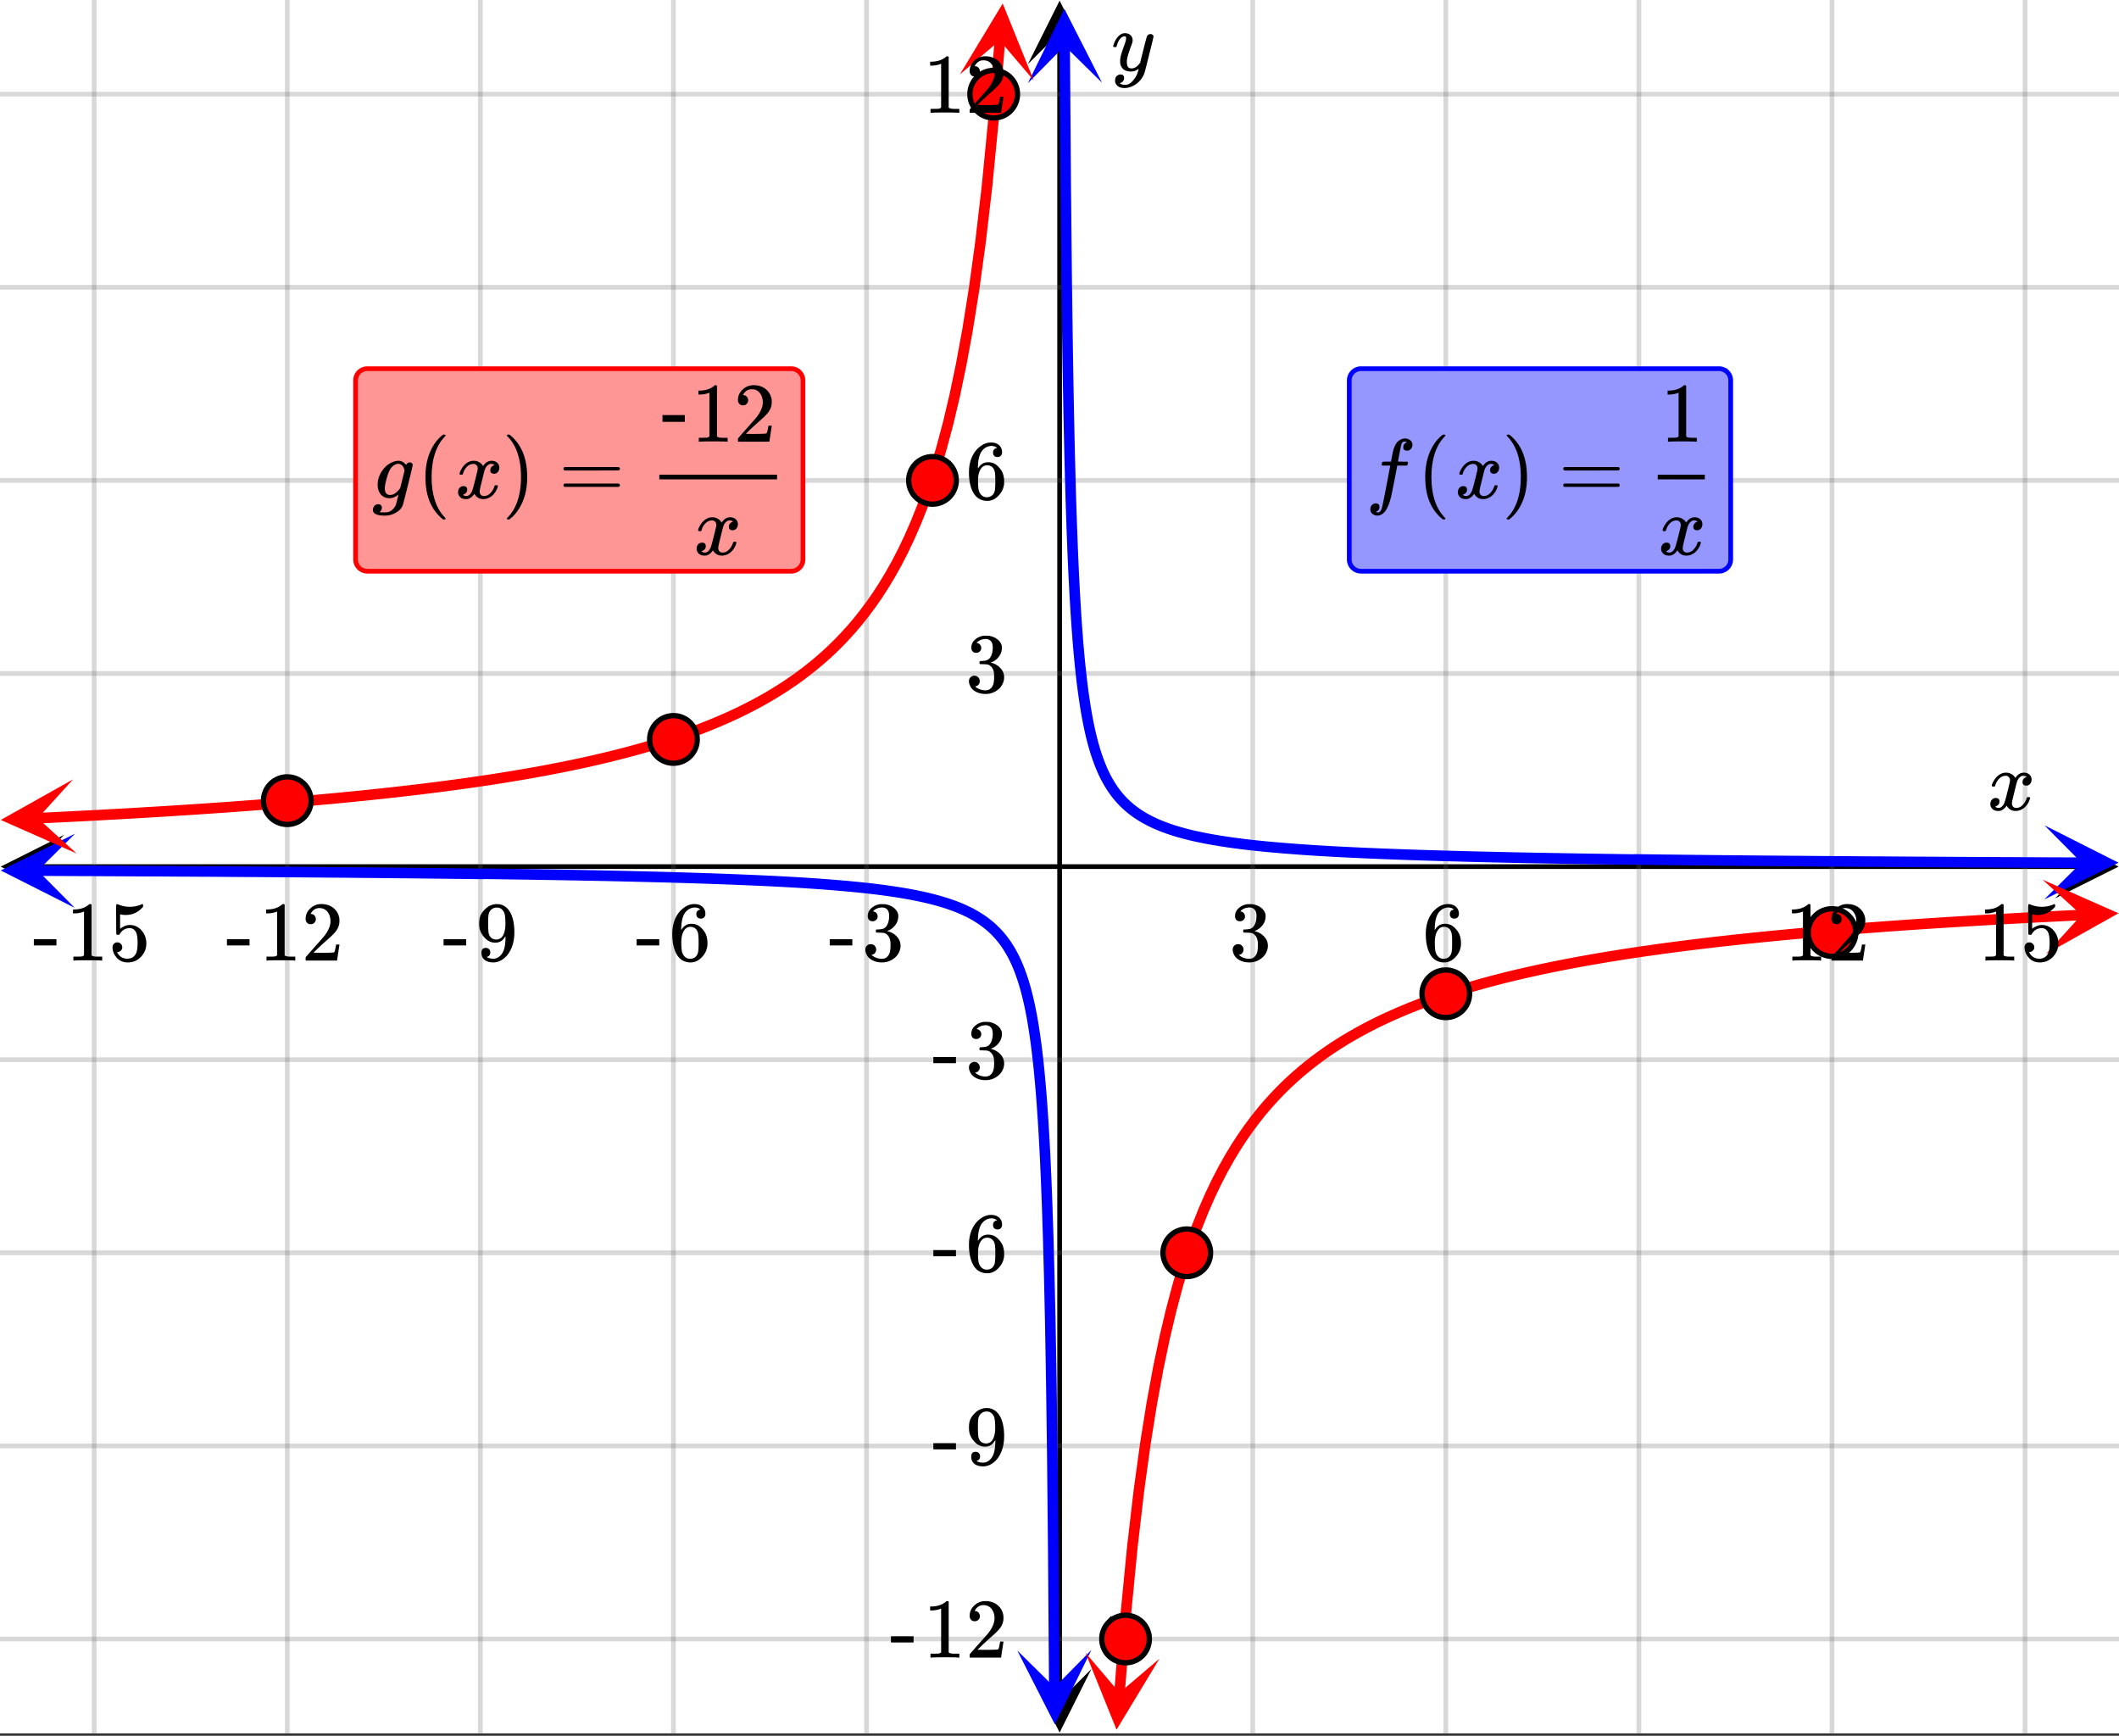 <svg xmlns="http://www.w3.org/2000/svg" xmlns:xlink="http://www.w3.org/1999/xlink" width="449.28" height="368" viewBox="0 0 336.96 276"><rect x="0" y="0" width="336.96" height="276" fill="#333333" stroke="none"/><defs><symbol overflow="visible" id="x"><path d="M.781-3.75C.727-3.8.703-3.848.703-3.89c.031-.25.172-.563.422-.938.414-.633.941-1.004 1.578-1.11.133-.007.235-.015.297-.015.313 0 .598.086.86.25.269.156.46.355.578.594.113-.157.187-.25.218-.282.332-.375.711-.562 1.14-.562.364 0 .661.105.891.312.227.211.344.465.344.766 0 .281-.078.516-.234.703a.776.776 0 0 1-.625.281.64.64 0 0 1-.422-.14.521.521 0 0 1-.156-.39c0-.415.222-.696.672-.845a.58.58 0 0 0-.141-.093.705.705 0 0 0-.39-.094.91.91 0 0 0-.266.031c-.336.149-.586.445-.75.89-.032.075-.164.579-.39 1.516-.231.93-.356 1.45-.376 1.563a1.827 1.827 0 0 0-.047.406c0 .211.063.383.188.516.125.125.289.187.5.187.383 0 .726-.16 1.031-.484.3-.32.508-.676.625-1.063.02-.082.04-.129.063-.14.03-.02.109-.031.234-.031.164 0 .25.039.25.109 0 .012-.012.058-.031.14-.149.563-.461 1.055-.938 1.47-.43.323-.875.484-1.344.484-.625 0-1.101-.282-1.421-.844-.262.406-.594.68-1 .812-.086.02-.2.032-.344.032-.524 0-.89-.188-1.11-.563a.953.953 0 0 1-.14-.531c0-.27.078-.5.234-.688a.798.798 0 0 1 .625-.28c.395 0 .594.187.594.562 0 .336-.164.574-.484.718a.359.359 0 0 1-.063.047l-.078.031c-.012.012-.024.016-.031.016h-.032c0 .031.063.074.188.125a.817.817 0 0 0 .36.078c.32 0 .597-.203.827-.61.102-.163.282-.75.532-1.75.05-.206.109-.437.171-.687.063-.257.11-.457.141-.593.031-.133.05-.211.063-.235a2.86 2.86 0 0 0 .078-.531.678.678 0 0 0-.188-.5.613.613 0 0 0-.484-.203c-.406 0-.762.156-1.063.469a2.562 2.562 0 0 0-.609 1.078c-.012.074-.031.12-.063.14a.752.752 0 0 1-.218.016zm0 0"/></symbol><symbol overflow="visible" id="F"><path d="M6.234-5.813c.125 0 .227.04.313.11.094.062.14.152.14.266 0 .117-.226 1.058-.671 2.828C5.578-.836 5.328.133 5.266.312a3.459 3.459 0 0 1-.688 1.22 3.641 3.641 0 0 1-1.11.874c-.491.239-.945.36-1.359.36-.687 0-1.152-.22-1.39-.657-.094-.125-.14-.304-.14-.53 0-.306.085-.544.265-.72.187-.168.379-.25.578-.25.394 0 .594.188.594.563 0 .332-.157.578-.47.734a.298.298 0 0 1-.062.032.295.295 0 0 0-.078.03c-.011.009-.023.016-.031.016L1.328 2c.031.05.129.11.297.172.133.05.273.078.422.078h.11c.155 0 .273-.012.359-.031.332-.094.648-.324.953-.688A3.69 3.69 0 0 0 4.188.25c.093-.3.14-.477.14-.531 0-.008-.012-.004-.031.015a.358.358 0 0 1-.078.047c-.336.239-.703.36-1.11.36-.46 0-.84-.106-1.14-.313-.293-.219-.48-.531-.563-.937a2.932 2.932 0 0 1-.015-.407c0-.218.007-.382.03-.5.063-.394.266-1.054.61-1.984.196-.531.297-.898.297-1.11a.838.838 0 0 0-.031-.265c-.024-.05-.074-.078-.156-.078h-.063c-.21 0-.406.094-.594.281-.293.293-.511.727-.656 1.297 0 .012-.008.027-.015.047a.188.188 0 0 1-.032.047l-.015.015c-.012.012-.028.016-.047.016h-.36C.305-3.8.281-3.836.281-3.86a.97.97 0 0 1 .047-.203c.188-.625.469-1.113.844-1.468.3-.282.617-.422.953-.422.383 0 .688.105.906.312.227.2.344.485.344.86-.023.168-.04.261-.047.281 0 .055-.07.246-.203.578-.367 1-.586 1.735-.656 2.203a1.857 1.857 0 0 0-.016.297c0 .344.05.61.156.797.114.18.313.266.594.266.207 0 .406-.051.594-.157a1.84 1.84 0 0 0 .422-.328c.093-.101.21-.242.36-.422a32.833 32.833 0 0 1 .25-1.063c.093-.35.175-.687.25-1 .343-1.35.534-2.062.577-2.124a.592.592 0 0 1 .578-.36zm0 0"/></symbol><symbol overflow="visible" id="G"><path d="M1.594 2.188c.238.05.367.078.39.078.207 0 .383-.188.532-.563.113-.305.441-1.898.984-4.797.258-1.363.39-2.05.39-2.062v-.032h-.624c-.43 0-.653-.007-.672-.03-.063-.032-.074-.13-.031-.298.03-.132.05-.207.062-.218.02-.04.055-.063.11-.063.062-.008.273-.016.64-.016.426 0 .64-.003.64-.015 0-.02.04-.242.126-.672.082-.426.132-.688.156-.781.187-.852.473-1.446.86-1.782.35-.289.722-.437 1.109-.437.32.012.593.11.812.297.227.18.344.414.344.703a.987.987 0 0 1-.25.672.766.766 0 0 1-.61.266c-.398 0-.593-.188-.593-.563 0-.332.16-.578.484-.734l.11-.063A1.362 1.362 0 0 0 6.155-9c-.261 0-.43.168-.5.5-.074.273-.195.86-.36 1.766l-.171.89c0 .024.242.032.734.032.407 0 .649.007.735.015.082.012.125.043.125.094 0 .094-.032.242-.094.437-.023.043-.07.07-.14.079h-1.47l-.312 1.64c-.336 1.719-.543 2.758-.625 3.11-.305 1.363-.71 2.285-1.219 2.765-.336.29-.664.438-.984.438-.324 0-.594-.094-.813-.282a.867.867 0 0 1-.328-.703c0-.273.082-.5.25-.687a.789.789 0 0 1 .61-.266c.394 0 .593.188.593.563 0 .332-.156.57-.468.718zm0 0"/></symbol><symbol overflow="visible" id="K"><path d="M1 .953c.156 0 .285.047.39.14a.522.522 0 0 1 .173.407c0 .238-.09.441-.266.61-.063.07-.086.109-.063.109.082.02.348.031.797.031.344 0 .614-.055.813-.156.207-.106.398-.262.578-.469.176-.2.3-.402.375-.61.062-.18.133-.46.219-.843.113-.426.171-.676.171-.75a2.572 2.572 0 0 1-1.078.547A1.509 1.509 0 0 1 2.781 0c-.586 0-1.047-.203-1.39-.61-.336-.413-.5-.93-.5-1.546 0-.563.129-1.11.39-1.64.414-.852 1.008-1.474 1.782-1.86.414-.196.804-.297 1.171-.297.414 0 .805.215 1.172.64l.063-.062a.616.616 0 0 1 .562-.313c.114 0 .211.04.297.11.094.074.14.164.14.266 0 .136-.257 1.226-.765 3.265-.512 2.043-.781 3.082-.812 3.125-.168.488-.524.89-1.063 1.203a3.421 3.421 0 0 1-1.797.485c-1.031 0-1.64-.2-1.828-.594a.734.734 0 0 1-.062-.328.95.95 0 0 1 .234-.625A.81.81 0 0 1 1 .953zm4.172-5.375a3.912 3.912 0 0 0-.203-.547.984.984 0 0 0-.313-.343.917.917 0 0 0-.531-.157c-.023 0-.055.008-.094.016H3.97c-.387.094-.715.328-.985.703-.25.336-.492.945-.718 1.828-.157.606-.235 1.055-.235 1.344 0 .71.281 1.062.844 1.062.508 0 1.004-.312 1.484-.937l.11-.14c.32-1.259.554-2.204.703-2.829zm0 0"/></symbol><symbol overflow="visible" id="y"><path d="M1.719-6.25c-.25 0-.446-.07-.578-.219a.863.863 0 0 1-.204-.593c0-.508.196-.938.594-1.282a2.566 2.566 0 0 1 1.407-.625h.203c.312 0 .507.008.593.016.301.043.602.137.907.281.593.305.968.727 1.125 1.266.02.093.03.218.03.375 0 .523-.167.996-.5 1.422-.323.418-.73.714-1.218.89-.055.024-.055.04 0 .047.008 0 .05.012.125.031.55.157 1.016.446 1.39.86.376.418.563.89.563 1.422 0 .367-.086.718-.25 1.062-.218.461-.574.84-1.062 1.14-.492.302-1.04.454-1.64.454-.595 0-1.122-.125-1.579-.375-.46-.25-.766-.586-.922-1.016a1.45 1.45 0 0 1-.14-.656c0-.25.082-.453.25-.61a.831.831 0 0 1 .609-.25c.25 0 .453.087.61.25.163.169.25.372.25.61 0 .21-.063.39-.188.547a.768.768 0 0 1-.469.281l-.094.031c.489.407 1.047.61 1.672.61.5 0 .875-.239 1.125-.719.156-.29.234-.742.234-1.36v-.265c0-.852-.292-1.426-.875-1.719-.124-.05-.398-.082-.812-.093l-.563-.016-.046-.031c-.024-.02-.032-.086-.032-.204 0-.113.008-.18.032-.203.03-.03.054-.046.078-.046.25 0 .508-.02.781-.063.395-.05.695-.27.906-.656.207-.395.313-.867.313-1.422 0-.582-.157-.973-.469-1.172a1.131 1.131 0 0 0-.64-.188c-.45 0-.844.122-1.188.36l-.125.094a.671.671 0 0 0-.094.109l-.047.047a.88.88 0 0 0 .094.031c.176.024.328.11.453.266.125.148.188.32.188.515a.715.715 0 0 1-.235.547.76.76 0 0 1-.562.219zm0 0"/></symbol><symbol overflow="visible" id="z"><path d="M5.031-8.11c-.199-.195-.48-.304-.843-.328-.625 0-1.153.274-1.579.813-.418.586-.625 1.492-.625 2.719L2-4.86l.11-.172c.363-.54.859-.813 1.484-.813.414 0 .781.09 1.094.266a2.6 2.6 0 0 1 .64.547c.219.242.395.492.531.75.196.449.297.933.297 1.453v.234c0 .211-.027.403-.078.578-.105.532-.383 1.032-.828 1.5-.387.407-.82.66-1.297.766a2.688 2.688 0 0 1-.547.047c-.168 0-.32-.016-.453-.047-.668-.125-1.2-.484-1.594-1.078C.83-1.66.563-2.79.563-4.218c0-.97.171-1.817.515-2.548.344-.726.82-1.296 1.438-1.703a2.62 2.62 0 0 1 1.562-.515c.531 0 .953.14 1.266.421.32.282.484.665.484 1.141 0 .23-.07.414-.203.547-.125.137-.297.203-.516.203-.218 0-.398-.062-.53-.187-.126-.125-.188-.301-.188-.532 0-.406.21-.644.64-.718zm-.593 3.235a1.18 1.18 0 0 0-.97-.484c-.335 0-.605.105-.812.312C2.22-4.597 2-3.883 2-2.907c0 .794.05 1.345.156 1.657.094.273.242.5.453.688.22.187.477.28.782.28.457 0 .804-.171 1.046-.515.133-.187.22-.41.25-.672.04-.258.063-.64.063-1.14v-.422c0-.508-.023-.895-.063-1.156a1.566 1.566 0 0 0-.25-.688zm0 0"/></symbol><symbol overflow="visible" id="A"><path d="M5.61 0c-.157-.031-.872-.047-2.141-.047C2.207-.047 1.5-.03 1.344 0h-.157v-.625h.344c.52 0 .86-.008 1.016-.031.07-.008.18-.067.328-.172v-6.969c-.023 0-.059.016-.11.047a4.134 4.134 0 0 1-1.39.25h-.25v-.625h.25c.758-.02 1.39-.188 1.89-.5a2.46 2.46 0 0 0 .422-.313c.008-.03.063-.046.157-.046a.36.36 0 0 1 .234.078v8.078c.133.137.43.203.89.203h.798V0zm0 0"/></symbol><symbol overflow="visible" id="B"><path d="M1.484-5.781c-.25 0-.449-.078-.593-.235a.872.872 0 0 1-.22-.609c0-.645.243-1.195.735-1.656a2.46 2.46 0 0 1 1.766-.703c.77 0 1.41.21 1.922.625.508.418.82.964.937 1.64.008.168.016.32.016.453 0 .524-.156 1.012-.469 1.47-.25.374-.758.89-1.516 1.546-.324.281-.777.695-1.359 1.234l-.781.766 1.016.016c1.414 0 2.164-.024 2.25-.079.039-.007.085-.101.14-.28.031-.095.094-.4.188-.923v-.03h.53v.03l-.374 2.47V0h-5v-.25c0-.188.008-.29.031-.313.008-.007.383-.437 1.125-1.28.977-1.095 1.61-1.813 1.89-2.157.602-.82.907-1.57.907-2.25 0-.594-.156-1.086-.469-1.484-.312-.407-.746-.61-1.297-.61-.523 0-.945.235-1.265.703-.024.032-.047.079-.078.141a.274.274 0 0 0-.047.078c0 .012.02.016.062.016a.68.68 0 0 1 .547.25.801.801 0 0 1 .219.562c0 .23-.078.422-.235.578a.76.76 0 0 1-.578.235zm0 0"/></symbol><symbol overflow="visible" id="C"><path d="M1.438-2.89a.72.72 0 0 1 .546.234.72.72 0 0 1 .235.547c0 .21-.078.386-.235.53a.73.73 0 0 1-.515.22h-.094l.047.062c.133.293.336.531.61.719.28.187.609.281.984.281.644 0 1.101-.27 1.375-.812.175-.332.265-.907.265-1.72 0-.925-.125-1.55-.375-1.874-.23-.3-.515-.453-.86-.453-.698 0-1.23.308-1.593.922a.312.312 0 0 1-.094.125.761.761 0 0 1-.203.015c-.148 0-.23-.031-.25-.093-.023-.032-.031-.817-.031-2.36 0-.258-.008-.57-.016-.937v-.72c0-.5.032-.75.094-.75a.047.047 0 0 1 .047-.03l.25.078a4.646 4.646 0 0 0 3.625-.016.402.402 0 0 1 .172-.062c.07 0 .11.086.11.25v.171C4.8-7.686 3.878-7.25 2.765-7.25c-.282 0-.532-.023-.75-.078l-.141-.031v2.312c.508-.406 1.035-.61 1.578-.61.164 0 .348.024.547.063.602.157 1.094.5 1.469 1.032.383.523.578 1.14.578 1.859 0 .812-.29 1.515-.86 2.11-.562.593-1.261.89-2.093.89C2.52.297 2.035.14 1.64-.172a1.618 1.618 0 0 1-.438-.453C.93-.945.758-1.348.687-1.828c0-.02-.007-.055-.015-.11v-.14c0-.25.07-.445.219-.594a.745.745 0 0 1 .546-.219zm0 0"/></symbol><symbol overflow="visible" id="D"><path d="M.14-2.406v-.985h3.594v.985zm0 0"/></symbol><symbol overflow="visible" id="E"><path d="M2.328-1.297a.76.76 0 0 1-.14.469.597.597 0 0 1-.36.234l-.062.016c0 .012.03.039.093.078a.289.289 0 0 0 .157.063c.195.093.453.14.765.14.164 0 .281-.008.344-.031.438-.102.8-.379 1.094-.828.351-.508.531-1.383.531-2.625v-.094l-.078.11c-.367.617-.883.921-1.547.921-.719 0-1.328-.312-1.828-.937a3.351 3.351 0 0 1-.563-.938c-.117-.3-.171-.687-.171-1.156 0-.52.066-.945.203-1.281.144-.332.39-.672.734-1.016a2.658 2.658 0 0 1 1.672-.797l.031-.015h.078c.008 0 .035.007.078.015h.11c.187 0 .316.012.39.031.727.157 1.297.622 1.704 1.391.394.781.593 1.797.593 3.047 0 1.262-.273 2.324-.812 3.188a3.582 3.582 0 0 1-1.14 1.187c-.45.281-.915.422-1.391.422-.575 0-1.032-.133-1.376-.39C1.095-.364.922-.75.922-1.25c0-.508.234-.766.703-.766.207 0 .375.07.5.204a.676.676 0 0 1 .203.515zm1.36-7.11a4.146 4.146 0 0 0-.376-.015c-.335 0-.624.121-.874.36a1.5 1.5 0 0 0-.376.718c-.054.274-.078.735-.078 1.39 0 .618.02 1.106.063 1.47.039.336.172.609.39.828.227.21.516.312.86.312h.047c.488-.039.844-.289 1.062-.75.219-.468.328-1.035.328-1.703 0-.695-.039-1.203-.109-1.516A1.36 1.36 0 0 0 4.297-8a1.248 1.248 0 0 0-.61-.406zm0 0"/></symbol><symbol overflow="visible" id="H"><path d="M4.484 3.25c0 .082-.078.125-.234.125h-.172l-.39-.328C2.07 1.578 1.265-.563 1.265-3.375c0-1.094.129-2.094.39-3C2.07-7.789 2.75-8.93 3.688-9.797c.07-.05.144-.11.218-.172.082-.07.14-.117.172-.14h.172c.102 0 .164.015.188.046.03.024.046.047.046.079 0 .03-.046.093-.14.187C2.945-8.317 2.25-6.172 2.25-3.359c0 2.804.695 4.937 2.094 6.406.093.101.14.172.14.203zm0 0"/></symbol><symbol overflow="visible" id="I"><path d="M.813-10.094l.046-.015h.297l.375.312C3.156-8.317 3.97-6.176 3.97-3.375c0 1.105-.133 2.105-.39 3C3.16 1.039 2.476 2.18 1.53 3.047c-.062.05-.136.11-.218.172-.075.07-.125.125-.157.156H1a.547.547 0 0 1-.219-.031c-.031-.024-.047-.07-.047-.14.008 0 .063-.06.157-.173C2.285 1.582 2.984-.55 2.984-3.375c0-2.82-.699-4.957-2.093-6.406-.094-.102-.149-.16-.157-.172 0-.07.024-.117.079-.14zm0 0"/></symbol><symbol overflow="visible" id="J"><path d="M.75-4.672c0-.125.063-.219.188-.281H9.53c.133.062.203.156.203.281 0 .094-.062.18-.187.25l-4.281.016H.969C.82-4.457.75-4.546.75-4.672zm0 2.61c0-.133.07-.223.219-.266h8.578a.249.249 0 0 0 .062.047l.063.047c.02.011.035.039.047.078.008.031.015.062.015.094 0 .117-.07.203-.203.265H.937C.813-1.859.75-1.945.75-2.063zm0 0"/></symbol><symbol overflow="visible" id="L"><path d="M.656-4.234h3.547v1.078H.656zm0 0"/></symbol><clipPath id="a"><path d="M0 0h336.96v275.59H0zm0 0"/></clipPath><clipPath id="b"><path d="M.102 132.742H11V143H.102zm0 0"/></clipPath><clipPath id="c"><path d="M326.79 132.742h10.17V143h-10.17zm0 0"/></clipPath><clipPath id="d"><path d="M14 0h309v275.59H14zm0 0"/></clipPath><clipPath id="e"><path d="M163.445 265H174v10.488h-10.555zm0 0"/></clipPath><clipPath id="f"><path d="M163.445 0H174v10.21h-10.555zm0 0"/></clipPath><clipPath id="g"><path d="M0 14h336.96v247H0zm0 0"/></clipPath><clipPath id="h"><path d="M163 1h13v13h-13zm0 0"/></clipPath><clipPath id="i"><path d="M175.152 1.355l.196 26.54-26.54.195-.195-26.54zm0 0"/></clipPath><clipPath id="j"><path d="M325 131h11.96v13H325zm0 0"/></clipPath><clipPath id="k"><path d="M325.11 131.234l26.538.106-.105 26.535-26.54-.102zm0 0"/></clipPath><clipPath id="l"><path d="M0 132h12v13H0zm0 0"/></clipPath><clipPath id="m"><path d="M.14 132.516l26.54.105-.106 26.54-26.539-.106zm0 0"/></clipPath><clipPath id="n"><path d="M161 262h13v13h-13zm0 0"/></clipPath><clipPath id="o"><path d="M173.555 262.355l.195 26.54-26.54.19-.194-26.534zm0 0"/></clipPath><clipPath id="p"><path d="M172 262h13v13.59h-13zm0 0"/></clipPath><clipPath id="q"><path d="M171.672 274.563l2.121-26.454 26.453 2.121-2.121 26.454zm0 0"/></clipPath><clipPath id="r"><path d="M324 139h12.96v13H324zm0 0"/></clipPath><clipPath id="s"><path d="M324.82 139.883l26.508-1.262 1.262 26.508-26.508 1.262zm0 0"/></clipPath><clipPath id="t"><path d="M0 123h13v13H0zm0 0"/></clipPath><clipPath id="u"><path d="M-.16 124.488l26.508-1.261 1.261 26.507-26.507 1.262zm0 0"/></clipPath><clipPath id="v"><path d="M152 0h13v13h-13zm0 0"/></clipPath><clipPath id="w"><path d="M152.629 11.844l2.117-26.457 26.457 2.12-2.121 26.458zm0 0"/></clipPath></defs><g clip-path="url(#a)" fill="#fff"><path d="M0 0h337v275.59H0zm0 0"/><path d="M0 0h337v275.59H0zm0 0"/></g><path d="M5.055 137.797h326.89" fill="none" stroke="#000" stroke-width=".749"/><g clip-path="url(#b)"><path d="M10.21 132.742L.103 137.797l10.109 5.055-5.055-5.055zm0 0"/></g><g clip-path="url(#c)"><path d="M326.79 132.742l10.108 5.055-10.109 5.055 5.055-5.055zm0 0"/></g><g clip-path="url(#d)"><path d="M199.203 0v275.59M229.91 0v275.59M260.613 0v275.59M291.316 0v275.59M322.023 0v275.59M137.797 0v275.59M107.09 0v275.59M76.387 0v275.59M45.684 0v275.59M14.977 0v275.59" fill="none" stroke-linecap="round" stroke-linejoin="round" stroke="#666" stroke-opacity=".251" stroke-width=".749"/></g><path d="M168.5 270.535V5.055" fill="none" stroke="#000" stroke-width=".749"/><g clip-path="url(#e)"><path d="M163.445 265.379l5.055 10.11 5.055-10.11-5.055 5.055zm0 0"/></g><g clip-path="url(#f)"><path d="M163.445 10.21L168.5.103l5.055 10.109-5.055-5.055zm0 0"/></g><g clip-path="url(#g)"><path d="M0 107.09h337M0 76.387h337M0 45.684h337M0 14.977h337M0 168.5h337M0 199.203h337M0 229.91h337M0 260.613h337" fill="none" stroke-linecap="round" stroke-linejoin="round" stroke="#666" stroke-opacity=".251" stroke-width=".749"/></g><path d="M169.297 7.18l.164 22.035.16 15.676.164 11.718.16 9.094.164 7.262.16 5.933.165 4.938.16 4.176.16 3.574.164 3.098.16 2.703.164 2.39.16 2.121.164 1.895.16 1.707.165 1.543.16 1.402.164 1.282.16 1.171.164 1.079.16.996.16.922.164.855.16.797.165.746.16.695.164.649.16.613.164.578.16.543.164.512.16.484.165.461.16.434.164.414.16.394.16.375.164.36.16.34.164.328.16.308.165.301.16.285.164.274.16.265.164.254.16.242.164.235.16.226.16.215.165.211.16.203.164.196.16.187.164.18.16.18.164.167.16.168.165.157.16.156.164.152.16.145.16.14.164.137.16.137.164.129.16.125.165.125.16.117.164.117.16.113.164.11.16.105.164.106.16.101.164.102.16.097.16.094.165.094.16.09.164.086.16.086.164.086.16.082.164.082.16.078.165.074.16.078.164.074.32.141.164.07.16.067.164.066.16.066.165.063.16.062.164.063.16.059.164.058.16.059.164.058.32.11.165.054.16.051.164.055.16.05.164.051.16.047.164.047.16.051.165.047.16.043.164.047.16.043.164.043.32.086.164.043.16.039.165.043.16.039.164.039.16.039.164.035.16.039.164.035.16.035.165.04.16.035.16.03.164.036.16.035.164.031.16.035.164.032.16.031.165.031.16.031.164.032.16.027.164.031.16.028.16.03.164.028.16.028.165.027.16.027.164.028.16.027.164.027.16.024.164.027.16.024.164.027.16.023.165.024.16.027.16.024.164.023.16.023.164.024.16.02.164.023.16.023.165.02.16.023.164.02.16.023.164.02.16.02.16.023.165.02.16.019.164.02.16.019.164.02.16.019.164.02.16.019.164.016.16.02.165.019.16.015.16.02.164.015.16.02.164.016.16.015.164.02.16.015.165.016.16.016.164.02.16.015.164.015.16.016.164.016.32.03.165.013.16.015.164.016.16.015.164.016.16.012.164.015.16.016.165.012.16.015.164.012.16.016.16.011.164.016.16.012.164.012.16.015.165.012.16.012.164.011.16.016.164.012.16.011.164.012.32.024.165.011.16.012.164.012.16.011.164.012.16.012.164.012.16.011.164.012.16.012.165.008.16.011.164.012.16.012.16.008.164.011.16.012.165.008.16.011.164.012.16.008.164.012.16.008.164.011.16.008.164.012.16.008.16.011.165.008.16.012.164.008.16.007.164.012.16.008.164.008.16.012.165.007.16.008.164.012.32.016.164.007.16.008.164.012.16.008.165.007.16.008.164.008.16.008.164.008.16.008.164.007.16.008.165.008.32.016.164.007.16.008.164.008.16.008.164.008.16.007.165.008.16.008.164.008.16.008.164.008.16.003.16.008.164.008.16.008.165.008.16.004.164.007.16.008.164.008.16.004.164.008.16.008.164.003.32.016.165.008.16.004.164.008.16.004.164.007.16.008.165.004.16.008.164.004.16.008.164.007.16.004.164.008.16.004.16.008.165.004.16.008.164.003.16.008.164.004.16.008.164.004.16.008.164.004.16.007.165.004.16.004.16.008.164.004.16.008.164.004.16.004.164.007.16.004.165.004.16.008.164.004.16.008.164.004.32.007.164.008.16.004.165.004.16.008.164.004.16.004.164.004.16.007.164.004.16.004.165.004.16.008.164.004.32.008.164.004.16.007.164.004.16.004.165.004.16.004.164.008.16.004.164.004.16.004.164.003.32.008.165.008.16.004.164.004.16.004.164.004.16.004.164.004.16.003.165.004.16.004.164.004.16.004.16.008.164.004.16.004.164.004.16.004.165.003.16.004.164.004.16.004.164.004.16.004.164.004.16.004.164.004.32.007.165.004.16.004.164.004.16.004.164.004.16.004h.164l.16.004.165.004.16.004.164.004.32.007.164.004.16.004.164.004.16.004.165.004h.16l.164.004.16.004.164.004.16.004.164.003.32.008h.165l.16.004.164.004.16.004.164.004.16.004.164.004h.16l.165.004.16.003.164.004.16.004h.164l.32.008.164.004.16.004.165.004h.16l.164.004.16.004.164.004h.16l.164.003.16.004.165.004.16.004h.16l.164.004.16.004.164.004h.16l.164.004.16.004.165.004h.16l.164.004.16.003h.164l.32.008.164.004h.16l.165.004.16.004.164.004h.16l.164.004.16.004h.164l.16.004.164.003h.16l.165.004.16.004h.16l.164.004.16.004h.164l.16.004.164.004h.16l.165.004.16.004h.164l.16.004.164.004h.16l.16.003.165.004h.16l.164.004.16.004h.164l.16.004h.164l.16.004.164.004h.16l.165.004.16.004h.16l.164.004h.16l.164.004.16.003h.164l.16.004h.165l.16.004.164.004h.16l.164.004h.16l.164.004.16.004h.16l.165.004h.16l.164.004h.16l.164.004.16.003h.164l.16.004h.165l.16.004h.164l.16.004h.16l.164.004.16.004h.164l.16.004h.165l.16.004h.164l.16.004h.164l.16.004h.164l.16.004h.16l.165.003h.16l.164.004.16.004H260l.16.004h.164l.16.004h.164l.16.004h.165l.16.004h.164l.16.004h.16l.164.004h.16l.165.004h.16l.164.004h.16l.164.003h.16l.164.004h.324l.16.004h.16l.165.004h.16l.164.004h.16l.164.004h.16l.164.004h.16l.165.004h.16l.164.004h.32l.164.004h.16l.164.003h.16l.165.004h.16l.164.004h.16l.164.004h.324l.16.004h.165l.16.004h.16l.164.004h.324l.16.004h.164l.16.004h.165l.16.004h.324l.164.004h.16l.16.003h.164l.16.004h.325l.164.004h.16l.164.004h.324l.16.004h.164l.16.004h.325l.16.004h.164l.16.004h.324l.165.004h.16l.164.004h.324l.16.004h.324l.16.003h.165l.16.004h.324l.164.004h.16l.164.004h.324l.16.004h.325l.16.004h.324l.164.004h.16l.164.004h.325l.16.004h.324l.164.004h.32l.164.003h.325l.16.004h.164l.16.004h.324l.164.004h.325l.16.004h.324l.16.004h.324l.164.004h.325l.16.004h.324l.164.004h.324l.16.004h.325l.16.004h.324l.164.003h.484l.165.004h.324l.16.004h.324l.16.004h.324l.165.004h.324l.16.004h.488l.16.004h.325l.16.004h.324l.164.004h.484l.164.004h.325l.16.004h.324l.16.003h.488l.16.004h.325l.164.004h.484l.164.004h.32l.165.004h.484l.164.004h.324l.16.004h.489l.16.004h.484l.164.004h.485l.164.004h.324l.16.003h.489l.16.004h.484l.164.004h.484l.165.004h.484l.164.004h.484l.16.004h.489l.16.004h.488l.16.004h.489l.16.004h.484l.164.004h.485l.164.004h.484l.164.003h.485l.16.004h.488l.16.004h.649l.164.004h.484l.16.004h.488l.16.004h.649l.164.004h.484l.16.004h.65l.163.004h.649l.16.004h.484l.164.004h.649l.16.003h.648l.164.004h.485l.16.004h.648l.164.004h.649l.16.004h.648l.16.004h.649l.164.004h.648l.16.004h.649l.16.004h.649l.164.004h.808l.16.003h.649l.164.004h.648l.16.004h.81l.163.004h.649l.16.004h.808l.164.004h.649l.16.004h.812l.16.004h.81l.163.004h.649l.16.004h.808l.165.004h.808l.164.003h.809l.16.004h.812l.16.004" fill="none" stroke-width="1.685" stroke-linecap="round" stroke-linejoin="round" stroke="#00f"/><g clip-path="url(#h)"><g clip-path="url(#i)"><path d="M175.238 13.148l-5.984-11.75-5.809 11.84 5.856-5.941zm0 0" fill="#00f"/></g></g><g clip-path="url(#j)"><g clip-path="url(#k)"><path d="M325.11 131.234l11.773 5.942-11.82 5.851 5.921-5.875zm0 0" fill="#00f"/></g></g><path d="M5.898 138.438h.649l.16.003h.809l.164.004h.808l.164.004h.809l.16.004h.813l.16.004h.648l.164.004h.809l.16.004h.813l.16.004h.648l.16.004h.813l.16.004h.648l.16.003h.649l.164.004h.809l.164.004h.644l.164.004h.649l.16.004h.648l.164.004h.645l.164.004h.648l.16.004h.649l.16.004h.649l.164.004h.648l.16.004h.649l.16.003h.648l.164.004h.485l.164.004h.644l.164.004h.649l.16.004h.488l.16.004h.649l.16.004h.488l.16.004h.489l.16.004h.648l.16.004h.489l.16.004h.488l.16.003h.649l.16.004h.488l.16.004h.489l.16.004h.488l.16.004h.485l.164.004h.484l.164.004h.484l.165.004h.484l.16.004h.488l.16.004h.489l.16.003h.488l.16.004h.485l.164.004h.324l.16.004h.488l.16.004h.485l.164.004h.324l.16.004h.489l.16.004h.488l.16.004h.325l.16.004h.488l.16.004h.324l.164.003h.485l.164.004h.32l.164.004h.324l.16.004h.489l.16.004h.324l.164.004h.32l.165.004h.484l.164.004h.324l.16.004h.325l.164.004h.324l.16.004h.324l.16.003h.489l.16.004h.324l.164.004h.324l.16.004h.325l.16.004h.324l.164.004h.325l.16.004h.324l.164.004h.32l.164.004h.325l.16.004h.324l.164.003h.16l.164.004h.324l.16.004h.325l.16.004h.324l.164.004h.324l.16.004h.325l.164.004h.16l.164.004h.32l.164.004h.325l.16.004h.164l.16.004h.324l.164.003h.325l.16.004h.16l.164.004h.324l.16.004h.164l.16.004h.325l.164.004h.16l.164.004h.324l.16.004h.16l.165.004h.324l.16.004h.164l.16.004h.324l.165.003h.16l.164.004h.32l.164.004h.16l.164.004h.16l.165.004h.324l.16.004h.164l.16.004h.164l.16.004h.325l.16.004h.164l.16.004h.164l.16.003h.164l.16.004h.325l.164.004h.16l.164.004h.16l.16.004h.164l.16.004h.164l.16.004h.165l.16.004h.324l.164.004h.16l.164.004h.16l.16.004h.165l.16.003h.164l.16.004h.164l.16.004h.164l.16.004h.165l.16.004h.164l.16.004h.16l.164.004h.16l.164.004h.16l.165.004h.16l.164.004H77l.164.004h.16l.164.003h.16l.165.004h.16l.16.004h.164l.16.004.164.004h.16l.164.004h.16l.165.004h.16l.164.004h.16l.164.004h.16l.16.004.164.003h.16l.165.004h.16l.164.004h.16l.164.004.16.004h.164l.16.004h.164l.16.004h.16l.165.004.16.004h.164l.16.004h.164l.16.004.164.003h.16l.165.004h.16l.164.004.16.004h.164l.16.004h.16l.165.004.16.004h.164l.16.004h.164l.16.004.164.004h.16l.164.004.16.003h.165l.32.008h.164l.16.004.164.004h.16l.164.004.16.004h.165l.16.004.164.004h.16l.164.004.16.003h.16l.164.004.16.004h.165l.16.004.164.004h.16l.164.004.16.004.164.004h.16l.165.004.16.004h.164l.32.007.164.004h.16l.164.004.16.004.165.004h.16l.164.004.16.004.164.004h.16l.164.004.32.008h.165l.16.003.164.004.16.004h.164l.16.004.164.004.16.004.164.004h.16l.165.004.32.008.164.003h.16l.164.004.16.004.165.004.16.004.164.004h.16l.164.004.16.004.164.004.16.004.164.004.16.003h.16l.165.004.16.004.164.004.16.004.164.004.16.004.164.004.16.004h.165l.16.004.164.004.32.007.164.004.16.004.164.004.16.004.165.004.16.004.164.004.16.004.164.003.16.004.164.004.32.008.165.004.16.004.164.004.16.004.164.004.16.004.164.003.16.004.165.004.16.004.164.004.16.004.164.004.32.008.164.004.16.004.165.003.16.004.164.004.16.004.164.004.16.008.164.004.16.004.164.004.32.007.165.004.16.004.164.008.16.004.164.004.16.004.165.004.16.004.164.007.16.004.164.004.32.008.164.008.16.004.165.004.16.004.164.007.16.004.164.004.16.004.164.008.16.004.164.004.16.007.165.004.32.008.164.008.16.004.164.004.16.008.164.004.16.007.165.004.16.004.164.008.16.004.164.004.16.008.16.004.164.007.16.004.165.008.16.004.164.008.16.004.164.007.16.004.164.008.16.004.165.008.16.004.16.008.164.004.16.007.164.004.16.008.164.004.16.008.165.008.16.004.164.007.16.008.164.004.16.008.164.004.32.015.165.008.16.004.164.008.16.008.164.004.16.007.164.008.16.008.165.008.16.004.164.008.32.015.164.008.16.008.164.004.16.008.165.007.16.008.164.008.16.008.164.008.16.007.164.008.32.016.165.008.16.008.164.007.16.008.164.008.16.008.164.008.16.007.164.012.16.008.165.008.16.008.164.007.16.012.16.008.164.008.16.008.164.011.16.008.165.008.16.012.164.007.16.008.164.012.16.008.164.011.32.016.165.012.16.008.164.011.16.008.164.012.16.012.164.007.16.012.165.012.16.008.164.011.16.012.16.008.164.012.16.011.164.012.16.008.165.012.16.011.164.012.16.012.164.011.16.012.164.012.16.012.165.011.32.024.164.011.16.012.164.016.16.012.164.011.16.012.165.016.16.011.164.012.16.016.164.011.16.016.16.012.164.015.16.012.165.016.16.011.164.016.16.016.164.011.16.016.164.016.16.015.164.016.32.031.165.016.16.015.164.016.16.016.164.015.16.016.164.016.16.02.165.015.16.015.164.02.16.015.164.02.16.016.16.02.165.015.16.02.164.019.16.02.164.015.16.02.164.02.16.019.164.02.16.019.165.023.32.04.164.019.16.023.164.02.16.023.164.024.16.02.165.022.16.024.164.023.16.024.164.023.32.047.164.024.16.023.165.027.16.024.164.027.16.027.164.024.16.027.164.028.16.027.165.027.16.028.164.03.32.056.164.03.16.032.164.027.16.032.165.03.16.032.164.035.16.032.164.035.16.031.164.035.32.07.165.036.16.035.164.035.16.039.164.039.16.04.164.038.16.04.164.038.16.04.165.042.32.086.164.043.16.043.164.047.16.047.165.047.16.047.164.047.16.05.164.051.16.05.164.052.16.05.164.055.32.11.165.058.16.059.164.058.16.059.164.062.16.063.164.062.16.067.165.066.16.067.164.07.16.07.16.074.164.075.16.074.164.078.16.078.165.078.16.082.164.086.16.086.164.09.16.09.164.09.16.097.16.094.165.102.16.101.164.106.16.105.164.113.16.114.164.113.16.121.165.121.16.13.164.128.16.133.164.137.16.14.16.149.164.148.16.156.165.16.16.165.164.171.16.176.164.184.16.187.164.196.16.203.164.207.16.218.16.223.165.235.16.246.164.254.16.261.164.274.16.285.165.3.16.313.164.324.16.344.164.356.16.375.16.394.164.414.16.438.165.457.16.484.164.516.16.543.164.574.16.613.164.652.16.696.164.742.16.797.165.855.16.922.16.996.164 1.078.16 1.176.164 1.278.16 1.402.164 1.543.16 1.707.165 1.898.16 2.121.164 2.387.16 2.707.164 3.094.16 3.574.16 4.176.164 4.937.16 5.934.165 7.262.16 9.094.164 11.718.16 15.676.164 22.04" fill="none" stroke-width="1.685" stroke-linecap="round" stroke-linejoin="round" stroke="#00f"/><g clip-path="url(#l)"><g clip-path="url(#m)"><path d="M11.938 132.563l-11.82 5.851 11.773 5.945-5.875-5.922zm0 0" fill="#00f"/></g></g><g clip-path="url(#n)"><g clip-path="url(#o)"><path d="M173.555 262.355l-5.809 11.836-5.984-11.75 5.937 5.856zm0 0" fill="#00f"/></g></g><path d="M178.012 269.273l1.031-12.816 1.027-10.539 1.028-8.82 1.027-7.489 1.027-6.437 1.028-5.598 1.027-4.906 1.027-4.336 1.028-3.863 1.027-3.465 1.027-3.117 1.028-2.828 1.027-2.57 1.027-2.352 1.028-2.16 1.027-1.985 1.028-1.836 1.027-1.703 1.027-1.578 1.028-1.473 1.027-1.375 1.027-1.289 1.028-1.207 1.027-1.133 1.027-1.07 1.028-1.008 1.027-.949 1.027-.902 1.032-.856 1.027-.808 1.027-.77 1.028-.734 1.027-.7 1.027-.663 1.028-.637 1.027-.606 1.027-.582 1.028-.558 1.027-.535 1.027-.512 1.028-.492 1.027-.47 1.027-.456 1.028-.438 1.027-.422 1.027-.406 1.028-.39 1.027-.38 1.027-.363 1.028-.351 1.027-.344 1.027-.328 1.028-.32 1.027-.309 1.027-.297 1.028-.293 1.027-.281 1.031-.273 1.028-.266 1.027-.258 1.027-.25 1.028-.242 1.027-.234 1.027-.23 1.028-.227 2.055-.43 1.027-.207 1.027-.2 1.028-.195 1.027-.191 1.027-.188 1.028-.183 2.054-.352 1.028-.168 2.054-.328 2.055-.312 1.027-.153 3.082-.433 1.028-.137 1.031-.137 1.027-.133 2.055-.257 1.027-.125 2.055-.243 1.027-.117 3.082-.34 1.028-.105 1.027-.11 1.027-.105 2.055-.203 3.082-.293 1.027-.094 1.028-.09 1.027-.093 1.028-.09 3.082-.258 3.082-.246 1.03-.078 2.056-.156 1.027-.075 1.027-.078 1.028-.07 1.027-.074 3.082-.211 4.11-.266 5.136-.312 4.11-.235 5.136-.273 1.031-.055 5.137-.254 1.027-.047" fill="none" stroke-width="1.685" stroke-linecap="round" stroke-linejoin="round" stroke="red"/><g clip-path="url(#p)"><g clip-path="url(#q)"><path d="M172.617 262.805l4.934 12.23 6.82-11.285-6.348 5.406zm0 0" fill="red"/></g></g><g clip-path="url(#r)"><g clip-path="url(#s)"><path d="M324.82 139.883l12.063 5.332-11.504 6.45 5.613-6.173zm0 0" fill="red"/></g></g><path d="M5.89 130.102l1.028-.047 5.137-.254 1.03-.055 1.028-.05 2.055-.11 1.027-.059 1.028-.054 4.109-.235 1.027-.062 1.028-.059 2.054-.125 2.055-.133 1.027-.062 1.028-.07 1.027-.067 4.11-.281 2.054-.149 1.028-.078 1.027-.074 1.027-.078 1.031-.082 1.028-.078 1.027-.082 4.11-.344 2.054-.18 3.082-.28 1.028-.099 3.082-.304 2.054-.211 1.028-.11 1.027-.113 1.027-.11 2.055-.234 2.055-.242 1.027-.125 2.055-.258 1.027-.132 1.031-.137 1.028-.137 1.027-.14 1.027-.145 1.028-.148 2.054-.305 2.055-.32 2.055-.336 1.027-.172 1.027-.18 2.055-.367 1.028-.191 2.054-.399 1.028-.207 1.027-.21 1.027-.22 1.028-.222 1.027-.23 1.027-.239 1.028-.242 1.027-.25 1.027-.258 1.028-.266 1.03-.273 1.028-.281 1.028-.29 1.027-.3 1.027-.309 1.028-.32 1.027-.328 1.027-.34 1.028-.356 1.027-.363 1.027-.379 1.028-.39 1.027-.407 1.027-.421 1.028-.438 1.027-.453 1.027-.473 1.028-.492 1.027-.512 1.027-.535 1.028-.555 1.027-.582 1.027-.609 1.028-.637 1.027-.664 1.027-.699 1.028-.73 1.027-.774 1.028-.808 1.03-.856 1.028-.898 1.027-.953 1.028-1.008 1.027-1.07 1.027-1.133 1.028-1.207 1.027-1.29 1.028-1.374 1.027-1.473 1.027-1.578 1.028-1.703 1.027-1.832 1.027-1.989 1.028-2.156 1.027-2.352 1.027-2.574 1.028-2.824 1.027-3.121 1.027-3.461 1.028-3.863 1.027-4.34 1.027-4.906 1.028-5.594 1.027-6.442 1.027-7.488 1.028-8.82 1.027-10.54 1.031-12.816" fill="none" stroke-width="1.685" stroke-linecap="round" stroke-linejoin="round" stroke="red"/><g clip-path="url(#t)"><g clip-path="url(#u)"><path d="M11.621 123.926L.117 130.379l12.063 5.328-6.172-5.61zm0 0" fill="red"/></g></g><g clip-path="url(#v)"><g clip-path="url(#w)"><path d="M152.629 11.844l6.82-11.29 4.934 12.231-5.406-6.351zm0 0" fill="red"/></g></g><path d="M49.465 127.313c0 .5-.098.984-.29 1.445a3.718 3.718 0 0 1-.82 1.226 3.718 3.718 0 0 1-1.226.82 3.763 3.763 0 0 1-2.895 0 3.758 3.758 0 0 1-1.226-.82 3.718 3.718 0 0 1-.82-1.226 3.763 3.763 0 0 1 0-2.895c.19-.46.464-.87.82-1.226a3.758 3.758 0 0 1 1.226-.82 3.763 3.763 0 0 1 2.895 0c.465.19.871.464 1.226.82.356.355.63.765.82 1.226.192.465.29.946.29 1.45zm0 0M110.871 117.574a3.76 3.76 0 0 1-1.105 2.676 3.758 3.758 0 0 1-1.227.82 3.763 3.763 0 0 1-2.894 0 3.718 3.718 0 0 1-1.227-.82 3.758 3.758 0 0 1-.82-1.227 3.763 3.763 0 0 1 0-2.894c.191-.465.465-.871.82-1.227a3.718 3.718 0 0 1 1.227-.82 3.763 3.763 0 0 1 2.895 0c.46.191.87.465 1.226.82.355.356.629.762.82 1.227.191.46.285.945.285 1.445zm0 0M152.063 76.387c0 .5-.098.984-.29 1.445a3.768 3.768 0 0 1-2.047 2.047c-.46.195-.945.289-1.445.289-.504 0-.984-.094-1.449-.29a3.81 3.81 0 0 1-1.227-.815 3.734 3.734 0 0 1-.82-1.231 3.74 3.74 0 0 1-.285-1.445 3.773 3.773 0 0 1 1.105-2.676 3.81 3.81 0 0 1 2.676-1.106c.5 0 .985.094 1.446.29a3.768 3.768 0 0 1 2.336 3.492zm0 0M161.797 14.977c0 .503-.094.984-.29 1.449a3.81 3.81 0 0 1-.816 1.226 3.734 3.734 0 0 1-1.23.82 3.74 3.74 0 0 1-1.445.286 3.773 3.773 0 0 1-2.676-1.106 3.81 3.81 0 0 1-1.106-2.675c0-.5.094-.985.29-1.446a3.758 3.758 0 0 1 2.043-2.047 3.777 3.777 0 0 1 4.94 2.047c.196.461.29.946.29 1.446zm0 0M182.766 260.613a3.81 3.81 0 0 1-1.105 2.676 3.81 3.81 0 0 1-2.677 1.106c-.5 0-.984-.094-1.445-.29a3.785 3.785 0 0 1-1.23-.816 3.81 3.81 0 0 1-1.106-2.676c0-.5.094-.984.29-1.445.19-.465.464-.875.816-1.23a3.785 3.785 0 0 1 1.23-.817c.461-.195.945-.289 1.445-.289a3.81 3.81 0 0 1 2.676 1.105c.352.356.625.766.817 1.231.195.461.289.945.289 1.445zm0 0M233.691 158.016c0 .5-.097.984-.289 1.445a3.768 3.768 0 0 1-2.047 2.047c-.46.195-.945.289-1.445.289-.504 0-.984-.094-1.449-.29a3.81 3.81 0 0 1-1.227-.816 3.734 3.734 0 0 1-.82-1.23 3.74 3.74 0 0 1-.285-1.445 3.773 3.773 0 0 1 1.105-2.676 3.81 3.81 0 0 1 2.676-1.106c.5 0 .985.094 1.446.29a3.768 3.768 0 0 1 2.335 3.492zm0 0M192.5 199.203a3.76 3.76 0 0 1-1.105 2.676 3.758 3.758 0 0 1-1.227.82 3.837 3.837 0 0 1-1.45.29 3.817 3.817 0 0 1-1.445-.29 3.678 3.678 0 0 1-1.226-.82 3.758 3.758 0 0 1-.82-1.227 3.763 3.763 0 0 1 0-2.894c.191-.465.464-.871.82-1.227a3.678 3.678 0 0 1 1.226-.82 3.763 3.763 0 0 1 2.895 0c.46.191.871.465 1.227.82.355.356.628.762.82 1.227.191.46.285.945.285 1.445zm0 0M295.102 148.281c0 .5-.098.985-.29 1.446a3.718 3.718 0 0 1-.82 1.226 3.758 3.758 0 0 1-1.226.82 3.763 3.763 0 0 1-2.895 0 3.718 3.718 0 0 1-1.226-.82 3.718 3.718 0 0 1-.82-1.226 3.763 3.763 0 0 1 0-2.895c.19-.46.464-.871.82-1.227a3.718 3.718 0 0 1 1.226-.82 3.74 3.74 0 0 1 1.445-.285 3.76 3.76 0 0 1 2.676 1.105c.356.356.63.766.82 1.227.192.465.29.945.29 1.45zm0 0" fill="red" stroke-width=".843" stroke="#000"/><use xlink:href="#x" x="316.031" y="128.809"/><use xlink:href="#y" x="195.46" y="152.736"/><use xlink:href="#z" x="226.164" y="152.736"/><use xlink:href="#A" x="283.829" y="152.736"/><use xlink:href="#B" x="290.569" y="152.736"/><use xlink:href="#A" x="314.533" y="152.736"/><use xlink:href="#C" x="321.273" y="152.736"/><use xlink:href="#D" x="131.804" y="152.736"/><use xlink:href="#y" x="137.047" y="152.736"/><use xlink:href="#D" x="101.1" y="152.736"/><use xlink:href="#z" x="106.342" y="152.736"/><use xlink:href="#D" x="70.396" y="152.736"/><use xlink:href="#E" x="75.638" y="152.736"/><use xlink:href="#D" x="35.947" y="152.736"/><use xlink:href="#A" x="41.189" y="152.736"/><use xlink:href="#B" x="47.929" y="152.736"/><use xlink:href="#D" x="5.242" y="152.736"/><use xlink:href="#A" x="10.484" y="152.736"/><use xlink:href="#C" x="17.224" y="152.736"/><use xlink:href="#F" x="176.738" y="11.233"/><use xlink:href="#y" x="153.522" y="110.049"/><use xlink:href="#z" x="153.522" y="79.345"/><use xlink:href="#A" x="146.782" y="17.936"/><use xlink:href="#B" x="153.522" y="17.936"/><use xlink:href="#D" x="148.28" y="171.458"/><use xlink:href="#y" x="153.522" y="171.458"/><use xlink:href="#D" x="148.28" y="202.163"/><use xlink:href="#z" x="153.522" y="202.163"/><use xlink:href="#D" x="148.28" y="232.867"/><use xlink:href="#E" x="153.522" y="232.867"/><use xlink:href="#D" x="141.54" y="263.571"/><use xlink:href="#A" x="146.782" y="263.571"/><use xlink:href="#B" x="153.522" y="263.571"/><path d="M214.559 88.957v-28.46a1.88 1.88 0 0 1 .546-1.325c.176-.176.38-.309.606-.402.23-.098.469-.145.719-.145h56.914c.25 0 .488.047.719.145a1.845 1.845 0 0 1 1.011 1.011c.094.23.14.469.14.715v28.461c0 .246-.046.484-.14.715-.094.23-.23.43-.406.605a1.856 1.856 0 0 1-.605.407c-.231.097-.47.144-.72.144H216.43a1.856 1.856 0 0 1-1.324-.55 1.816 1.816 0 0 1-.407-.606 1.88 1.88 0 0 1-.14-.715zm0 0" fill="#9696ff" stroke="#00f" stroke-width=".749"/><use xlink:href="#G" x="217.178" y="79.22"/><use xlink:href="#H" x="225.369" y="79.22"/><use xlink:href="#x" x="231.36" y="79.22"/><use xlink:href="#I" x="238.849" y="79.22"/><use xlink:href="#J" x="247.835" y="79.22"/><use xlink:href="#x" x="263.679" y="88.206"/><path d="M263.61 75.477h7.488v.746h-7.489zm0 0"/><use xlink:href="#A" x="264.054" y="70.233"/><path d="M56.543 88.957v-28.46a1.88 1.88 0 0 1 .547-1.325c.176-.176.379-.309.605-.402.23-.098.47-.145.72-.145h67.398c.25 0 .488.047.718.145a1.845 1.845 0 0 1 1.012 1.011c.094.23.145.469.145.715v28.461a1.884 1.884 0 0 1-1.157 1.727c-.23.097-.468.144-.718.144H58.414a1.856 1.856 0 0 1-1.324-.55 1.816 1.816 0 0 1-.406-.606 1.88 1.88 0 0 1-.141-.715zm0 0" fill="#ff9696" stroke="red" stroke-width=".749"/><use xlink:href="#K" x="59.162" y="79.22"/><use xlink:href="#H" x="66.382" y="79.22"/><use xlink:href="#x" x="72.373" y="79.22"/><use xlink:href="#I" x="79.862" y="79.22"/><g><use xlink:href="#J" x="88.849" y="79.22"/></g><g><use xlink:href="#x" x="110.309" y="88.206"/></g><path d="M104.844 75.477h18.722v.746h-18.722zm0 0"/><g><use xlink:href="#L" x="104.692" y="70.233"/></g><g><use xlink:href="#A" x="109.935" y="70.233"/></g><g><use xlink:href="#B" x="116.675" y="70.233"/></g></svg>